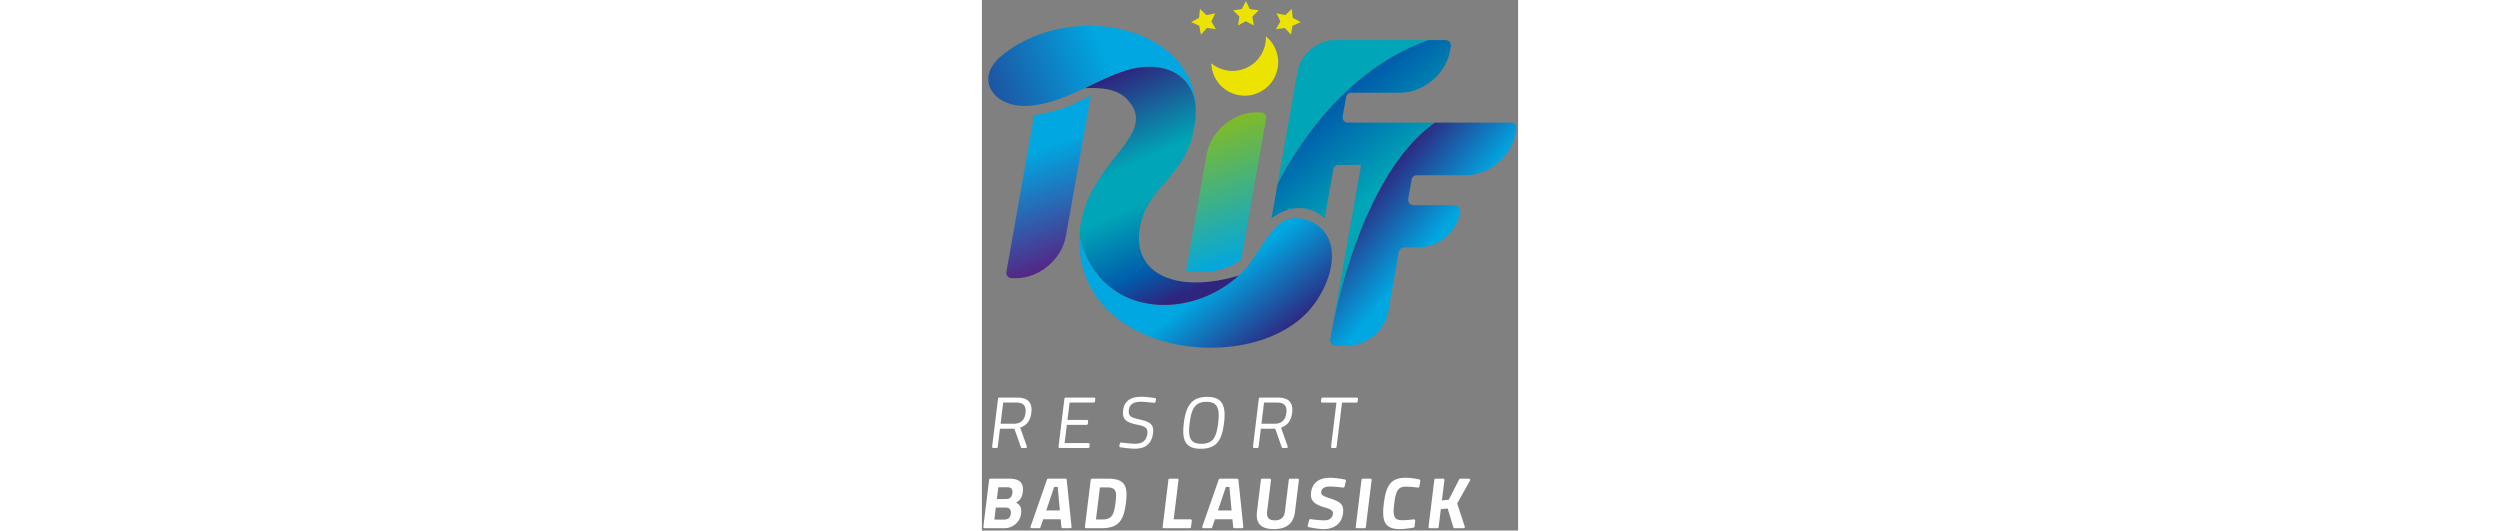 <svg xmlns="http://www.w3.org/2000/svg" xml:space="preserve" fill-rule="evenodd" stroke-linejoin="round" stroke-miterlimit="2" clip-rule="evenodd" viewBox="0 0 377 373" height="80">
  <rect x="0" y="0" width="377" height="373" fill="#808080" stroke="none"/>
  <path fill="none" d="M0 0h377v373H0z"/>
  <path fill="#fff" class="logo-schrift fill-white color-fill" d="m12.717 301.424-1.577 12.812a.88.88 0 0 1-.872.772H8.061a.879.879 0 0 1-.872-.985l4.148-33.713a.88.88 0 0 1 .873-.772h12.443c7.488 0 11.009 3.28 10.089 10.764-.644 5.228-3.157 8.867-7.827 10.303l4.682 13.232a.878.878 0 0 1-.828 1.171h-2.525a.88.88 0 0 1-.829-.587l-4.577-12.997H12.717Zm11.507-18.4h-9.243l-1.836 14.914h9.295c5.372 0 7.673-3.177 8.221-7.636.6-4.869-1.427-7.278-6.437-7.278Zm34.667-3.486h19.972c.527 0 .935.462.871.986l-.213 1.728a.877.877 0 0 1-.871.772H61.662l-1.508 12.25h13.674c.528 0 .935.462.871.986l-.206 1.677a.88.88 0 0 1-.872.772h-13.89l-1.576 12.813h16.773a.88.88 0 0 1 .871.986l-.212 1.728a.88.88 0 0 1-.872.772H54.743a.878.878 0 0 1-.872-.985l4.148-33.713a.878.878 0 0 1 .872-.772Zm63.142 3.026a.876.876 0 0 1-.955.675c-1.919-.224-6.899-.779-9.288-.779-5.062 0-7.967 1.794-8.46 5.792-.566 4.612 1.816 5.382 7.896 6.765 6.931 1.589 9.866 3.332 9.102 9.535-.964 7.841-5.68 10.916-12.755 10.916-3.278 0-8.177-.676-10.221-.981a.872.872 0 0 1-.717-1.08l.396-1.588a.875.875 0 0 1 .958-.66c1.903.238 6.884.824 9.807.824 5.061 0 7.914-2.204 8.52-7.123.491-4-1.489-5.127-7.184-6.255-7.19-1.588-10.694-3.331-9.86-10.096.845-6.869 5.717-9.535 12.688-9.535 3.248 0 7.79.604 9.729.884.508.074.84.566.724 1.067l-.38 1.639Zm19.961 14.862c1.438-11.685 5.312-18.4 16.362-18.4 11.051 0 13.336 6.612 11.886 18.4-1.501 12.2-5.273 18.094-16.376 18.094-11.104 0-13.335-6.202-11.872-18.094Zm24.116 0c1.18-9.584-.023-14.914-8.183-14.914-8.211 0-10.668 5.278-11.852 14.914-1.193 9.689-.042 14.609 8.22 14.609 8.314 0 10.585-4.614 11.815-14.609Zm29.999 3.998-1.576 12.812a.88.88 0 0 1-.872.772h-2.207a.879.879 0 0 1-.872-.985l4.148-33.713a.88.88 0 0 1 .872-.772h12.444c7.488 0 11.009 3.28 10.089 10.764-.644 5.228-3.157 8.867-7.828 10.303l4.683 13.232a.878.878 0 0 1-.828 1.171h-2.525a.88.88 0 0 1-.829-.587l-4.577-12.997h-10.122Zm11.508-18.4h-9.243l-1.837 14.914h9.295c5.373 0 7.674-3.177 8.222-7.636.599-4.869-1.427-7.278-6.437-7.278Zm31.884-3.486h24.05c.528 0 .937.462.872.986l-.219 1.779a.877.877 0 0 1-.872.771h-10.12l-3.834 31.162a.877.877 0 0 1-.871.772h-2.155a.878.878 0 0 1-.871-.985l3.807-30.949h-10.006a.878.878 0 0 1-.872-.986l.219-1.779a.88.88 0 0 1 .872-.771ZM18.962 336.532c7.075 0 10.633 2.562 9.814 9.225-.487 3.947-1.817 5.945-4.819 7.689 2.762 1.247 4.053 3.32 3.606 7.589-.619 5.932-5.786 10.35-11.75 10.35H1.878a.88.88 0 0 1-.871-.986l4.073-33.097a.876.876 0 0 1 .871-.77h13.011Zm-9.158 20.296-1.047 8.508h6.507c2.942 0 4.652-.871 5.074-4.305.353-2.87-1.187-4.203-4.027-4.203H9.804Zm1.752-14.248-1.021 8.302h6.352c2.788 0 4.204-1.435 4.546-4.202.352-2.87-.891-4.1-3.576-4.1h-6.301Zm35.067-6.048h12.115c.45 0 .827.34.873.787l3.431 33.097a.878.878 0 0 1-.873.969h-5.356a.878.878 0 0 1-.875-.793l-.541-5.512h-12.29l-1.967 5.712a.88.88 0 0 1-.83.593h-5.263a.879.879 0 0 1-.829-1.169l11.576-33.096a.878.878 0 0 1 .829-.588Zm-1.418 22.398h9.606l-1.526-16.556h-2.479l-5.601 16.556Zm27.232 11.469 4.073-33.097a.877.877 0 0 1 .871-.77h11.05c12.239 0 14.287 5.176 12.862 16.758-1.462 11.893-4.55 18.095-17.15 18.095H73.309a.879.879 0 0 1-.872-.986Zm15.238-27.717h-4.7L80.2 365.234h4.699c6.921 0 8.108-4.202 9.06-11.944.94-7.635.636-10.608-6.284-10.608Zm39.395 27.717 4.072-33.096a.88.88 0 0 1 .872-.772h5.357c.528 0 .936.462.871.986l-3.397 27.615h11.866c.528 0 .936.462.872.985l-.554 4.497a.877.877 0 0 1-.871.77h-18.216a.878.878 0 0 1-.872-.985Zm40.297-33.867h12.114c.451 0 .828.34.874.787l3.431 33.097a.879.879 0 0 1-.874.969h-5.356a.878.878 0 0 1-.874-.793l-.542-5.512h-12.29l-1.966 5.712a.879.879 0 0 1-.83.593h-5.263a.88.88 0 0 1-.83-1.169l11.577-33.096a.878.878 0 0 1 .829-.588Zm-1.418 22.398h9.606l-1.527-16.556h-2.478l-5.601 16.556Zm40.077 6.92c4.184 0 6.495-2.001 6.999-6.1l2.763-22.447a.88.88 0 0 1 .872-.772h5.357c.528 0 .936.462.871.985l-2.108 17.135-.609 4.944a20.916 20.916 0 0 1-.587 3.035c-1.806 6.544-6.632 9.37-14.314 9.37-7.119 0-11.189-2.427-11.901-7.992-.167-1.297-.15-2.765.052-4.413l.607-4.922 2.136-17.37a.88.88 0 0 1 .872-.772h5.357c.528 0 .936.462.872.985l-2.736 22.234c-.51 4.151 1.315 6.1 5.497 6.1Zm48.977-23.73a.873.873 0 0 1-.948.68c-1.937-.209-7.006-.733-9.4-.733-3.821 0-5.799 1.383-6.083 3.69-.272 2.204 1.03 2.973 6.69 4.819 7.295 2.408 9.359 4.509 8.647 10.301-.934 7.586-6.585 11.123-13.505 11.123-3.745 0-8.658-.967-10.641-1.392a.876.876 0 0 1-.662-1.075l.982-3.853c.11-.429.52-.71.96-.654 1.883.239 6.787.824 9.705.824 3.821 0 5.695-1.794 6.028-4.511.266-2.153-.854-3.127-5.738-4.562-7.624-2.256-10.29-4.92-9.603-10.508.889-7.226 6.128-10.354 13.255-10.354 3.66 0 8.533.84 10.509 1.212a.873.873 0 0 1 .689 1.055l-.885 3.938Zm12.787-5.589h5.357c.528 0 .936.462.872.986l-4.072 33.097a.879.879 0 0 1-.872.77h-5.357a.877.877 0 0 1-.872-.985l4.073-33.096a.877.877 0 0 1 .871-.772Zm36.452 33.64a.88.88 0 0 1-.71.78c-2.561.488-6.785 1.049-9.724 1.049-10.845 0-12.707-5.843-11.206-18.043 1.627-13.223 5.214-18.042 15.645-18.042 3.253 0 7.03.687 9.312 1.199a.872.872 0 0 1 .666.995l-.635 3.977a.87.87 0 0 1-.975.732c-2.416-.324-6.037-.649-8.104-.649-5.422 0-7.36 1.897-8.576 11.788-1.155 9.38-.212 11.79 5.882 11.79 2.023 0 5.54-.298 7.839-.576a.876.876 0 0 1 .974.957l-.388 4.043Zm23.248-12.677-4.814.513-1.551 12.607a.877.877 0 0 1-.871.77h-5.357a.878.878 0 0 1-.872-.985l4.072-33.096a.88.88 0 0 1 .872-.772h5.357c.528 0 .936.462.871.986l-1.765 14.34 4.815-.513 7.362-14.336a.876.876 0 0 1 .781-.477h6.072a.879.879 0 0 1 .767 1.308l-9.061 16.17 5.332 16.223a.878.878 0 0 1-.834 1.152h-6.344a.877.877 0 0 1-.841-.625l-3.991-13.265Z"/>
  <path fill="#00a5b7" class="color-fill" fill-rule="nonzero" d="M248.226 28.172c-12.377 0-24.169 9.937-26.34 22.199l-14 79.085c13.307-25.779 47.05-80.192 105.53-100.992.268-.096.537-.191.807-.285h-.734l-65.263-.007Z"/>
  <path fill="url(#resort-grad-a)"  class="color-fill" fill-rule="nonzero" d="m314.222 28.18-.806.284c-58.477 20.8-92.22 75.208-105.529 100.989v.003l-4.285 24.205c9.955-8.182 25.53-11.187 37.385-.207l6.098-34.439a3.719 3.719 0 0 1 3.662-3.069l15.877.002-17.518 98.958.001.001-3.289 18.585c.745-3.971 2.004-10.212 3.856-17.967h.001c.245-1.029.822-3.384.849-3.494.262-1.06.898-3.559.938-3.712.257-1.001.881-3.371.923-3.532 9.694-36.418 29.871-92.851 66.138-118.573l-61.197.001a3.72 3.72 0 0 1-3.66-4.37l2.406-13.598a3.718 3.718 0 0 1 3.661-3.068l34.312.003c16.503.002 32.226-13.25 35.12-29.599l.538-3.037c.403-2.277-1.333-4.365-3.644-4.365l-11.837-.002v.001Z"/>
  <path fill="url(#resort-grad-b)"  class="color-fill" fill-rule="nonzero" d="M318.522 86.215c-36.266 25.722-56.443 82.154-66.137 118.572l-1.042 3.992c-.283 1.106-.873 3.47-.9 3.578-.265 1.08-.523 2.139-.768 3.168h-.001c-1.851 7.753-3.111 13.992-3.856 17.963l-.853 4.82a4.122 4.122 0 0 0 4.059 4.841l7.151.001c14.623.002 27.139-10.493 29.688-24.891l7.295-41.201a3.717 3.717 0 0 1 3.661-3.069l9.735.001c14.622.002 27.139-10.492 29.688-24.892a4.125 4.125 0 0 0-4.06-4.842l-28.784-.003a3.717 3.717 0 0 1-3.66-4.365l2.406-13.596a3.719 3.719 0 0 1 3.661-3.07l34.312.005c16.502.001 32.226-13.252 35.119-29.6l.539-3.038c.403-2.277-1.334-4.373-3.646-4.374h-53.607Z"/>
  <path fill="url(#resort-grad-c)"  class="color-fill" fill-rule="nonzero" d="M36.721 81.006 17.211 191.22a3.718 3.718 0 0 0 3.661 4.365h3.037c16.501.002 32.225-13.25 35.12-29.6l2.082-11.763c.055-.268.134-.529.182-.799L76.622 66.83c-14.78 9.137-29.957 12.748-39.901 14.176Z"/>
  <path fill="url(#resort-grad-d)"  class="color-fill" d="m246.1 231.81.023.004.08-.446-.023-.005-.08.447Z"/>
  <path fill="url(#resort-grad-e)"  class="color-fill" fill-rule="nonzero" d="m158.032 108.583-14.493 81.868c1.323.268 22.502 4.245 38.763-7.994l17.546-99.107a3.718 3.718 0 0 0-3.661-4.365l-3.037-.001c-16.501-.001-32.223 13.25-35.118 29.599Z"/>
  <path fill="url(#resort-grad-f)"  class="color-fill" fill-rule="nonzero" d="M184.957 189.361c-1.236 1.443-2.97 3.061-4.365 4.387l-.444.406c-.034.031-.083.055-.12.086-.836.753-1.677 1.5-2.544 2.214a78.507 78.507 0 0 1-13.448 8.921 80.037 80.037 0 0 1-12.296 5.197c-6.975 2.282-14.19 3.575-21.336 3.806-7.723.249-15.364-.742-22.531-3.07-4.972-1.613-9.712-3.869-14.095-6.798a54.588 54.588 0 0 1-9.831-8.415c-3.629-3.938-6.814-8.542-9.433-13.839-.397-.8-.78-1.617-1.15-2.45a71.054 71.054 0 0 1-3.103-8.412 79.825 79.825 0 0 1-1.714-6.778l.001-.011-.001-.005c-.008.145-.079 2.008-.089 2.391a88.573 88.573 0 0 0-.022 1.779c-.027 17.456 5.52 31.855 14.657 43.236 8.942 11.139 21.321 19.387 35.281 24.787 12.673 4.899 26.647 7.45 40.533 7.679 12.937.214 25.798-1.586 37.458-5.378 7.899-2.569 15.248-6.052 21.694-10.442 6.037-4.11 11.283-9.016 15.453-14.709 16.94-23.135 17.821-50.748-3.691-58.773-3.363-1.255-6.361-1.824-9.075-1.824-16.18-.001-22.277 20.234-35.789 36.015Z"/>
  <path fill="#ede300" class="color-fill" d="M205.878 33.364c5.743 11.649.954 25.747-10.696 31.489-11.649 5.742-25.747.953-31.489-10.695a23.394 23.394 0 0 1-2.395-9.65c6.915 5.662 16.758 7.13 25.296 2.921 8.538-4.21 13.37-12.909 13.091-21.841a23.368 23.368 0 0 1 6.193 7.776ZM153.351 6.281l4.558 4.36 6.177-1.283-2.739 5.684 3.128 5.477-6.25-.848-4.243 4.668-1.125-6.207-5.75-2.593 5.555-2.988.689-6.27Zm32.267-5.57 2.792 5.656 6.243.907-4.517 4.404 1.066 6.217-5.584-2.935-5.583 2.935 1.066-6.217-4.517-4.404 6.243-.907 2.791-5.656Zm32.268 5.57.689 6.27 5.555 2.988-5.75 2.593-1.125 6.207-4.243-4.668-6.25.848 3.128-5.477-2.739-5.684 6.177 1.283 4.558-4.36Z"/>
  <path fill="url(#resort-grad-g)"  class="color-fill" fill-rule="nonzero" d="M12.931 39.981c-9.314 8.015-10.594 17.764-5.369 24.85 4.064 5.511 12.066 9.926 23.28 9.628 13.778-.365 25.69-5.34 36.777-10.288 20.61-9.197 38.264-20.514 59.024-16.28 12.543 2.558 22.305 11.891 23.671 27.012-.293-7.048-1.815-13.367-4.288-18.944-11.551-24.932-40.435-37.827-70.513-37.829-22.424-.001-45.51 7.164-62.582 21.851Z"/>
  <path fill="url(#resort-grad-h)"  class="color-fill" fill-rule="nonzero" d="M72.348 62.007c12.124-.529 23.308.539 30.32 8.411 21.64 24.294-25.235 41.648-33.162 86.54a77.114 77.114 0 0 0-.959 7.658 79.825 79.825 0 0 0 1.714 6.778 71.054 71.054 0 0 0 3.103 8.412c.37.833.753 1.65 1.15 2.45 2.619 5.297 5.804 9.901 9.433 13.839a54.588 54.588 0 0 0 9.831 8.415c4.383 2.929 9.123 5.185 14.095 6.798 7.167 2.328 14.808 3.319 22.531 3.07 7.146-.231 14.361-1.524 21.335-3.806a80.006 80.006 0 0 0 12.297-5.197 78.507 78.507 0 0 0 13.448-8.921 75.79 75.79 0 0 0 3.108-2.706c-.709.214-1.413.418-2.115.617a119.379 119.379 0 0 1-12.663 2.867c-4.452.748-8.742 1.182-12.828 1.308-29.144.896-47.897-13.879-41.231-41.883 6.039-25.367 29.892-32.445 36.782-63.385 1.479-6.649 2.01-12.826 1.756-18.536-1.425-15.022-11.155-24.297-23.65-26.845a45.202 45.202 0 0 0-9.076-.916c-15.458 0-29.593 7.741-45.219 15.032Z"/>
  <defs>
    <linearGradient id="resort-grad-a" x1="0" x2="1" y1="0" y2="0" gradientTransform="scale(123.258) rotate(50 .498 2.011)" gradientUnits="userSpaceOnUse">
      <stop offset="0" stop-color="#005dab"/>
      <stop offset=".39" stop-color="#005dab"/>
      <stop offset=".91" stop-color="#00a5b7"/>
      <stop offset="1" stop-color="#00a5b7"/>
    </linearGradient>
    <linearGradient id="resort-grad-b" x1="0" x2="1" y1="0" y2="0" gradientTransform="rotate(40 -30.54 397.77) scale(97.043)" gradientUnits="userSpaceOnUse">
      <stop offset="0" stop-color="#2e257e"/>
      <stop offset=".32" stop-color="#2e257e"/>
      <stop offset=".92" stop-color="#00a7e1"/>
      <stop offset="1" stop-color="#00a7e1"/>
    </linearGradient>
    <linearGradient id="resort-grad-c" x1="0" x2="1" y1="0" y2="0" gradientTransform="rotate(-109.248 97.706 68.23) scale(105.978)" gradientUnits="userSpaceOnUse">
      <stop offset="0" stop-color="#552584"/>
      <stop offset="0" stop-color="#552584"/>
      <stop offset=".77" stop-color="#00a7e1"/>
      <stop offset="1" stop-color="#00a7e1"/>
    </linearGradient>
    <linearGradient id="resort-grad-d" x1="0" x2="1" y1="0" y2="0" gradientTransform="rotate(56.31 -93.192 345.626) scale(.273)" gradientUnits="userSpaceOnUse">
      <stop offset="0" stop-color="#005dab"/>
      <stop offset=".47" stop-color="#005dab"/>
      <stop offset=".86" stop-color="#00a5b7"/>
      <stop offset="1" stop-color="#00a5b7"/>
    </linearGradient>
    <linearGradient id="resort-grad-e" x1="0" x2="1" y1="0" y2="0" gradientTransform="scale(-97.828) rotate(70.752 .354 -2.285)" gradientUnits="userSpaceOnUse">
      <stop offset="0" stop-color="#00a7e1"/>
      <stop offset="1" stop-color="#80bb27"/>
    </linearGradient>
    <linearGradient id="resort-grad-f" x1="0" x2="1" y1="0" y2="0" gradientTransform="rotate(52 -96.346 229.206) scale(138.209)" gradientUnits="userSpaceOnUse">
      <stop offset="0" stop-color="#00a7e1"/>
      <stop offset=".29" stop-color="#00a7e1"/>
      <stop offset=".72" stop-color="#2e257e"/>
      <stop offset="1" stop-color="#2e257e"/>
    </linearGradient>
    <linearGradient id="resort-grad-g" x1="0" x2="1" y1="0" y2="0" gradientTransform="scale(-136.513) rotate(-20.886 -1.335 1.706)" gradientUnits="userSpaceOnUse">
      <stop offset="0" stop-color="#00a7e1"/>
      <stop offset=".03" stop-color="#00a7e1"/>
      <stop offset=".99" stop-color="#2e257e"/>
      <stop offset="1" stop-color="#2e257e"/>
    </linearGradient>
    <linearGradient id="resort-grad-h" x1="0" x2="1" y1="0" y2="0" gradientTransform="scale(168.604) rotate(65.711 -.02 .54)" gradientUnits="userSpaceOnUse">
      <stop offset="0" stop-color="#2e257e"/>
      <stop offset=".01" stop-color="#2e257e"/>
      <stop offset=".38" stop-color="#00a5b7"/>
      <stop offset=".54" stop-color="#00a5b7"/>
      <stop offset=".81" stop-color="#005dab"/>
      <stop offset=".96" stop-color="#2e257e"/>
      <stop offset="1" stop-color="#2e257e"/>
    </linearGradient>
  </defs>
</svg>